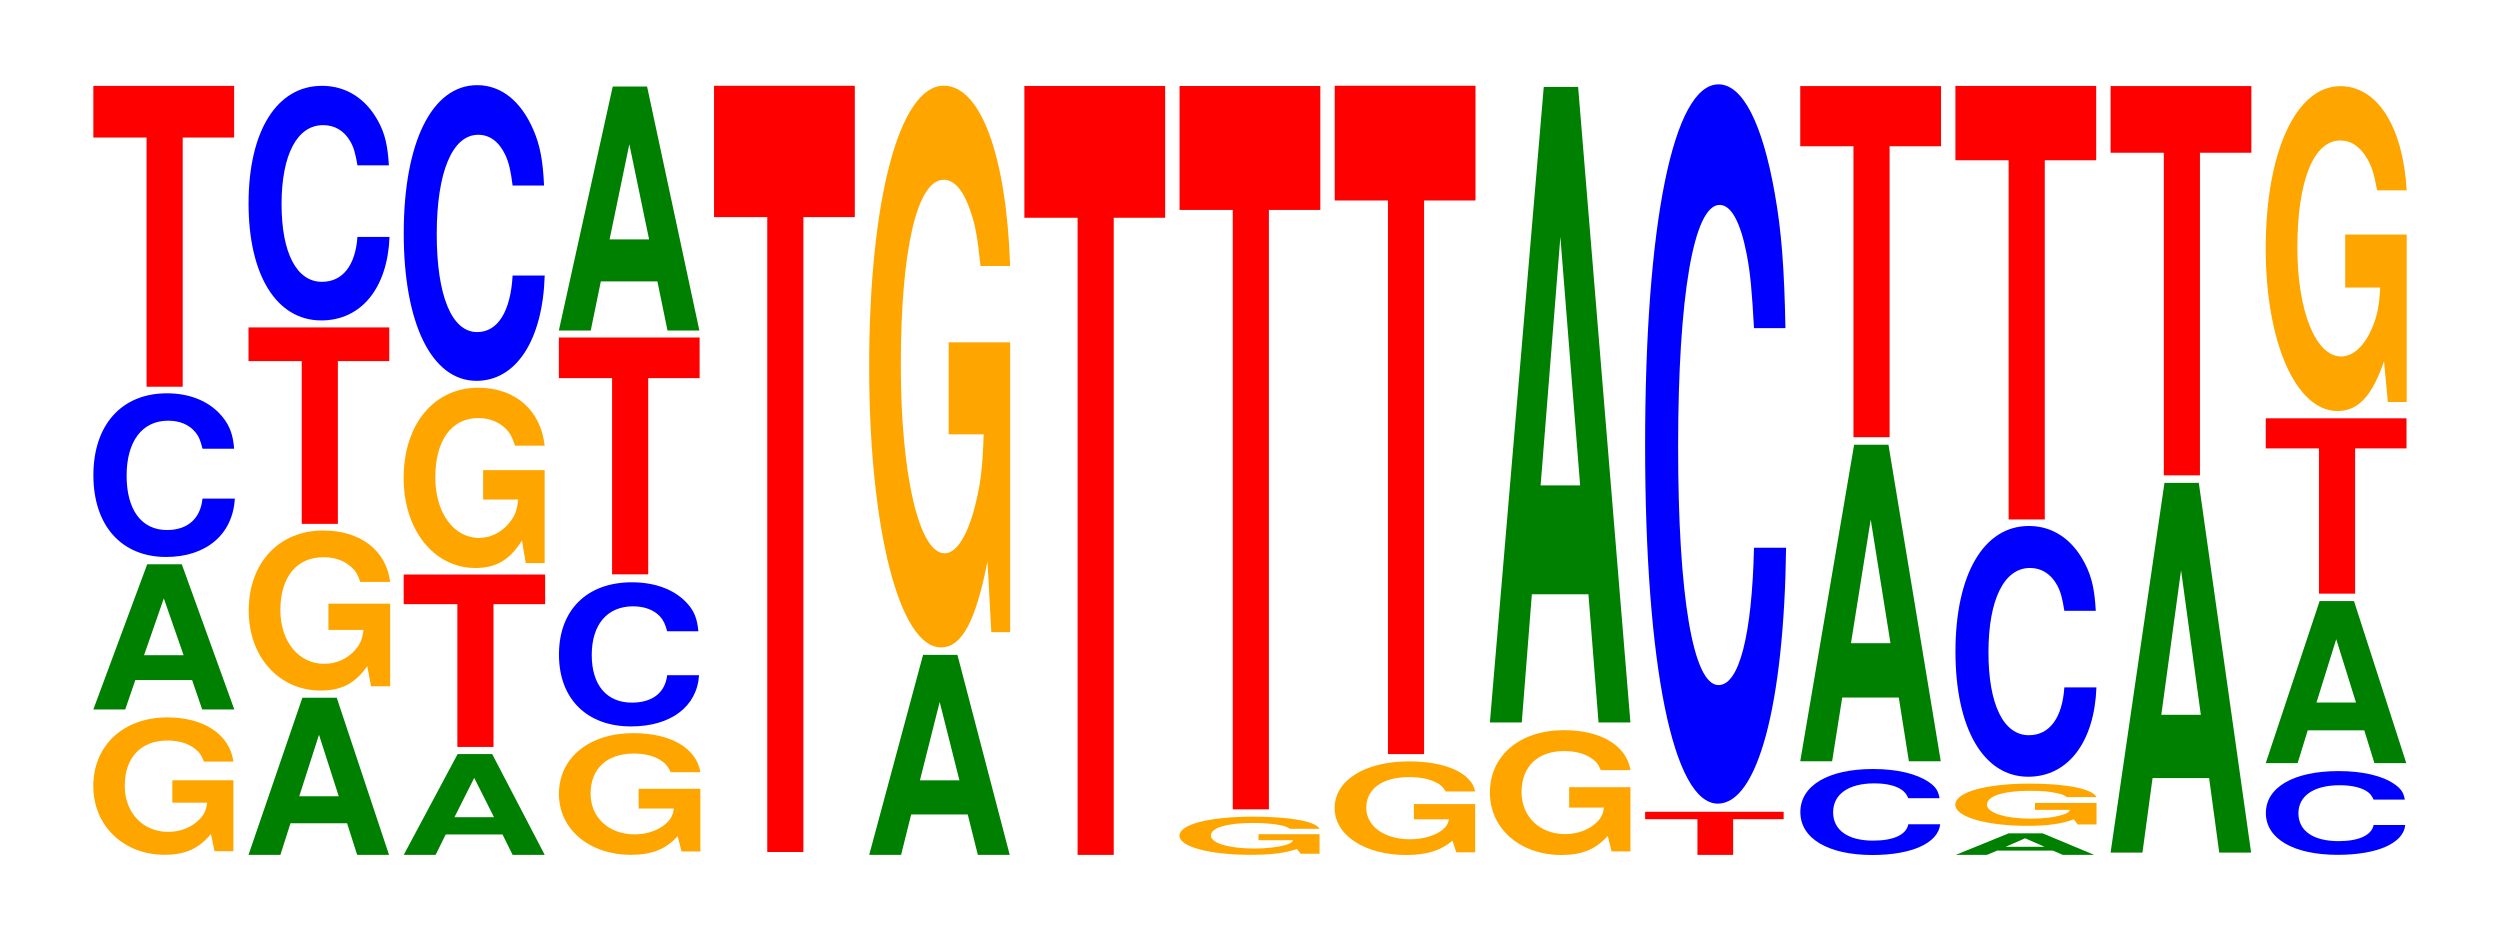 <?xml version="1.0" encoding="UTF-8"?>
<svg xmlns="http://www.w3.org/2000/svg" xmlns:xlink="http://www.w3.org/1999/xlink" width="174pt" height="66pt" viewBox="0 0 174 66" version="1.1">
<defs>
<g>
<symbol overflow="visible" id="glyph0-0">
<path style="stroke:none;" d="M 10.359 -4.906 L 6.109 -4.906 L 6.109 -3.344 L 8.531 -3.344 C 8.469 -2.828 8.328 -2.516 8 -2.188 C 7.484 -1.641 6.672 -1.312 5.828 -1.312 C 4.062 -1.312 2.797 -2.641 2.797 -4.516 C 2.797 -6.484 3.922 -7.672 5.766 -7.672 C 6.531 -7.672 7.172 -7.484 7.656 -7.125 C 7.953 -6.891 8.125 -6.688 8.312 -6.203 L 10.359 -6.203 C 10.109 -8.078 8.328 -9.281 5.766 -9.281 C 2.703 -9.281 0.609 -7.328 0.609 -4.5 C 0.609 -1.734 2.719 0.281 5.578 0.281 C 7.016 0.281 7.969 -0.156 8.797 -1.172 L 9.047 0.031 L 10.359 0.031 Z M 10.359 -4.906 "/>
</symbol>
<symbol overflow="visible" id="glyph1-0">
<path style="stroke:none;" d="M 7.25 -2.047 L 7.953 0 L 10.188 0 L 6.531 -10.109 L 4.125 -10.109 L 0.375 0 L 2.594 0 L 3.297 -2.047 Z M 6.656 -3.781 L 3.906 -3.781 L 5.281 -7.734 Z M 6.656 -3.781 "/>
</symbol>
<symbol overflow="visible" id="glyph2-0">
<path style="stroke:none;" d="M 10.469 -7.188 C 10.391 -8.125 10.188 -8.719 9.719 -9.328 C 8.859 -10.438 7.469 -11.047 5.797 -11.047 C 2.641 -11.047 0.672 -8.859 0.672 -5.344 C 0.672 -1.844 2.625 0.344 5.734 0.344 C 8.516 0.344 10.375 -1.219 10.516 -3.719 L 8.266 -3.719 C 8.125 -2.328 7.234 -1.531 5.797 -1.531 C 4.016 -1.531 2.984 -2.938 2.984 -5.312 C 2.984 -7.703 4.062 -9.141 5.875 -9.141 C 6.672 -9.141 7.328 -8.875 7.766 -8.344 C 8.016 -8.047 8.125 -7.766 8.266 -7.188 Z M 10.469 -7.188 "/>
</symbol>
<symbol overflow="visible" id="glyph3-0">
<path style="stroke:none;" d="M 6.453 -17.344 L 10.031 -17.344 L 10.031 -20.938 L 0.234 -20.938 L 0.234 -17.344 L 3.938 -17.344 L 3.938 0 L 6.453 0 Z M 6.453 -17.344 "/>
</symbol>
<symbol overflow="visible" id="glyph4-0">
<path style="stroke:none;" d="M 7.234 -2.203 L 7.938 0 L 10.156 0 L 6.516 -10.938 L 4.125 -10.938 L 0.375 0 L 2.594 0 L 3.297 -2.203 Z M 6.656 -4.078 L 3.906 -4.078 L 5.281 -8.359 Z M 6.656 -4.078 "/>
</symbol>
<symbol overflow="visible" id="glyph5-0">
<path style="stroke:none;" d="M 10.469 -5.719 L 6.172 -5.719 L 6.172 -3.891 L 8.609 -3.891 C 8.547 -3.297 8.406 -2.938 8.078 -2.547 C 7.547 -1.906 6.734 -1.531 5.891 -1.531 C 4.109 -1.531 2.828 -3.078 2.828 -5.266 C 2.828 -7.562 3.953 -8.953 5.828 -8.953 C 6.594 -8.953 7.234 -8.734 7.734 -8.297 C 8.031 -8.047 8.203 -7.797 8.391 -7.234 L 10.469 -7.234 C 10.203 -9.422 8.406 -10.812 5.812 -10.812 C 2.719 -10.812 0.625 -8.547 0.625 -5.234 C 0.625 -2.016 2.734 0.328 5.641 0.328 C 7.078 0.328 8.047 -0.172 8.875 -1.375 L 9.141 0.031 L 10.469 0.031 Z M 10.469 -5.719 "/>
</symbol>
<symbol overflow="visible" id="glyph6-0">
<path style="stroke:none;" d="M 6.453 -11.328 L 10.031 -11.328 L 10.031 -13.672 L 0.234 -13.672 L 0.234 -11.328 L 3.938 -11.328 L 3.938 0 L 6.453 0 Z M 6.453 -11.328 "/>
</symbol>
<symbol overflow="visible" id="glyph7-0">
<path style="stroke:none;" d="M 10.438 -10.312 C 10.359 -11.656 10.172 -12.516 9.688 -13.391 C 8.828 -14.969 7.453 -15.844 5.781 -15.844 C 2.641 -15.844 0.672 -12.703 0.672 -7.656 C 0.672 -2.656 2.625 0.484 5.734 0.484 C 8.5 0.484 10.344 -1.75 10.484 -5.328 L 8.25 -5.328 C 8.109 -3.344 7.219 -2.203 5.781 -2.203 C 4.016 -2.203 2.969 -4.219 2.969 -7.609 C 2.969 -11.062 4.062 -13.109 5.859 -13.109 C 6.656 -13.109 7.312 -12.734 7.75 -11.984 C 8 -11.547 8.109 -11.141 8.25 -10.312 Z M 10.438 -10.312 "/>
</symbol>
<symbol overflow="visible" id="glyph8-0">
<path style="stroke:none;" d="M 7.25 -1.422 L 7.953 0 L 10.188 0 L 6.531 -7.016 L 4.125 -7.016 L 0.375 0 L 2.594 0 L 3.297 -1.422 Z M 6.656 -2.625 L 3.906 -2.625 L 5.281 -5.359 Z M 6.656 -2.625 "/>
</symbol>
<symbol overflow="visible" id="glyph9-0">
<path style="stroke:none;" d="M 6.484 -9.938 L 10.078 -9.938 L 10.078 -12 L 0.234 -12 L 0.234 -9.938 L 3.969 -9.938 L 3.969 0 L 6.484 0 Z M 6.484 -9.938 "/>
</symbol>
<symbol overflow="visible" id="glyph10-0">
<path style="stroke:none;" d="M 10.422 -6.438 L 6.141 -6.438 L 6.141 -4.391 L 8.578 -4.391 C 8.516 -3.719 8.375 -3.297 8.047 -2.875 C 7.516 -2.156 6.719 -1.719 5.859 -1.719 C 4.094 -1.719 2.812 -3.469 2.812 -5.922 C 2.812 -8.5 3.938 -10.062 5.797 -10.062 C 6.562 -10.062 7.203 -9.812 7.688 -9.344 C 8 -9.047 8.156 -8.766 8.359 -8.141 L 10.422 -8.141 C 10.156 -10.609 8.375 -12.172 5.797 -12.172 C 2.719 -12.172 0.609 -9.625 0.609 -5.891 C 0.609 -2.266 2.719 0.375 5.609 0.375 C 7.047 0.375 8.016 -0.203 8.844 -1.547 L 9.109 0.031 L 10.422 0.031 Z M 10.422 -6.438 "/>
</symbol>
<symbol overflow="visible" id="glyph11-0">
<path style="stroke:none;" d="M 10.438 -12.969 C 10.359 -14.672 10.172 -15.75 9.688 -16.859 C 8.828 -18.844 7.453 -19.953 5.781 -19.953 C 2.641 -19.953 0.672 -15.984 0.672 -9.641 C 0.672 -3.344 2.625 0.625 5.734 0.625 C 8.5 0.625 10.344 -2.203 10.484 -6.703 L 8.25 -6.703 C 8.109 -4.203 7.219 -2.766 5.781 -2.766 C 4.016 -2.766 2.969 -5.297 2.969 -9.578 C 2.969 -13.922 4.062 -16.5 5.859 -16.5 C 6.656 -16.5 7.312 -16.016 7.75 -15.078 C 8 -14.531 8.109 -14.031 8.25 -12.969 Z M 10.438 -12.969 "/>
</symbol>
<symbol overflow="visible" id="glyph12-0">
<path style="stroke:none;" d="M 10.469 -4.344 L 6.172 -4.344 L 6.172 -2.969 L 8.625 -2.969 C 8.562 -2.5 8.406 -2.234 8.094 -1.938 C 7.562 -1.453 6.75 -1.172 5.891 -1.172 C 4.109 -1.172 2.828 -2.344 2.828 -4 C 2.828 -5.75 3.969 -6.797 5.828 -6.797 C 6.594 -6.797 7.25 -6.641 7.734 -6.312 C 8.047 -6.109 8.203 -5.922 8.406 -5.5 L 10.469 -5.5 C 10.203 -7.172 8.406 -8.219 5.812 -8.219 C 2.719 -8.219 0.625 -6.5 0.625 -3.984 C 0.625 -1.531 2.734 0.25 5.641 0.25 C 7.094 0.25 8.062 -0.141 8.891 -1.047 L 9.156 0.016 L 10.469 0.016 Z M 10.469 -4.344 "/>
</symbol>
<symbol overflow="visible" id="glyph13-0">
<path style="stroke:none;" d="M 10.375 -6.328 C 10.297 -7.156 10.109 -7.688 9.641 -8.219 C 8.781 -9.203 7.406 -9.734 5.75 -9.734 C 2.625 -9.734 0.672 -7.812 0.672 -4.703 C 0.672 -1.625 2.609 0.297 5.688 0.297 C 8.453 0.297 10.281 -1.078 10.422 -3.266 L 8.203 -3.266 C 8.062 -2.047 7.172 -1.359 5.75 -1.359 C 3.984 -1.359 2.953 -2.594 2.953 -4.672 C 2.953 -6.797 4.031 -8.062 5.828 -8.062 C 6.625 -8.062 7.281 -7.812 7.703 -7.359 C 7.938 -7.094 8.062 -6.844 8.203 -6.328 Z M 10.375 -6.328 "/>
</symbol>
<symbol overflow="visible" id="glyph14-0">
<path style="stroke:none;" d="M 6.453 -13.656 L 10.031 -13.656 L 10.031 -16.484 L 0.234 -16.484 L 0.234 -13.656 L 3.938 -13.656 L 3.938 0 L 6.453 0 Z M 6.453 -13.656 "/>
</symbol>
<symbol overflow="visible" id="glyph15-0">
<path style="stroke:none;" d="M 7.234 -3.422 L 7.938 0 L 10.156 0 L 6.516 -16.984 L 4.125 -16.984 L 0.375 0 L 2.594 0 L 3.297 -3.422 Z M 6.656 -6.344 L 3.906 -6.344 L 5.281 -12.969 Z M 6.656 -6.344 "/>
</symbol>
<symbol overflow="visible" id="glyph16-0">
<path style="stroke:none;" d="M 6.453 -44.188 L 10.031 -44.188 L 10.031 -53.328 L 0.234 -53.328 L 0.234 -44.188 L 3.938 -44.188 L 3.938 0 L 6.453 0 Z M 6.453 -44.188 "/>
</symbol>
<symbol overflow="visible" id="glyph17-0">
<path style="stroke:none;" d="M 7.234 -2.812 L 7.938 0 L 10.156 0 L 6.516 -13.922 L 4.125 -13.922 L 0.375 0 L 2.594 0 L 3.297 -2.812 Z M 6.656 -5.188 L 3.906 -5.188 L 5.281 -10.641 Z M 6.656 -5.188 "/>
</symbol>
<symbol overflow="visible" id="glyph18-0">
<path style="stroke:none;" d="M 10.422 -20.062 L 6.141 -20.062 L 6.141 -13.656 L 8.578 -13.656 C 8.516 -11.562 8.375 -10.281 8.047 -8.953 C 7.516 -6.703 6.719 -5.375 5.859 -5.375 C 4.094 -5.375 2.812 -10.797 2.812 -18.469 C 2.812 -26.5 3.938 -31.375 5.797 -31.375 C 6.562 -31.375 7.203 -30.594 7.688 -29.109 C 8 -28.203 8.156 -27.328 8.359 -25.375 L 10.422 -25.375 C 10.156 -33.062 8.375 -37.922 5.797 -37.922 C 2.719 -37.922 0.609 -29.984 0.609 -18.375 C 0.609 -7.062 2.719 1.172 5.609 1.172 C 7.047 1.172 8.016 -0.609 8.844 -4.812 L 9.109 0.109 L 10.422 0.109 Z M 10.422 -20.062 "/>
</symbol>
<symbol overflow="visible" id="glyph19-0">
<path style="stroke:none;" d="M 6.453 -44.344 L 10.031 -44.344 L 10.031 -53.516 L 0.234 -53.516 L 0.234 -44.344 L 3.938 -44.344 L 3.938 0 L 6.453 0 Z M 6.453 -44.344 "/>
</symbol>
<symbol overflow="visible" id="glyph20-0">
<path style="stroke:none;" d="M 10.359 -1.359 L 6.109 -1.359 L 6.109 -0.938 L 8.516 -0.938 C 8.453 -0.781 8.312 -0.703 8 -0.609 C 7.469 -0.453 6.672 -0.359 5.828 -0.359 C 4.062 -0.359 2.797 -0.734 2.797 -1.266 C 2.797 -1.812 3.922 -2.141 5.766 -2.141 C 6.531 -2.141 7.172 -2.078 7.641 -1.984 C 7.953 -1.922 8.109 -1.859 8.297 -1.734 L 10.359 -1.734 C 10.094 -2.25 8.312 -2.578 5.75 -2.578 C 2.688 -2.578 0.609 -2.047 0.609 -1.25 C 0.609 -0.484 2.703 0.078 5.578 0.078 C 7 0.078 7.969 -0.047 8.781 -0.328 L 9.047 0 L 10.359 0 Z M 10.359 -1.359 "/>
</symbol>
<symbol overflow="visible" id="glyph21-0">
<path style="stroke:none;" d="M 6.453 -41.719 L 10.031 -41.719 L 10.031 -50.344 L 0.234 -50.344 L 0.234 -41.719 L 3.938 -41.719 L 3.938 0 L 6.453 0 Z M 6.453 -41.719 "/>
</symbol>
<symbol overflow="visible" id="glyph22-0">
<path style="stroke:none;" d="M 10.391 -3.344 L 6.125 -3.344 L 6.125 -2.281 L 8.562 -2.281 C 8.5 -1.922 8.344 -1.719 8.031 -1.484 C 7.5 -1.109 6.703 -0.891 5.844 -0.891 C 4.078 -0.891 2.812 -1.797 2.812 -3.078 C 2.812 -4.406 3.938 -5.219 5.797 -5.219 C 6.547 -5.219 7.203 -5.094 7.672 -4.844 C 7.984 -4.688 8.141 -4.547 8.344 -4.219 L 10.391 -4.219 C 10.141 -5.5 8.344 -6.312 5.781 -6.312 C 2.703 -6.312 0.609 -4.984 0.609 -3.062 C 0.609 -1.172 2.719 0.203 5.594 0.203 C 7.031 0.203 8 -0.109 8.812 -0.797 L 9.078 0.016 L 10.391 0.016 Z M 10.391 -3.344 "/>
</symbol>
<symbol overflow="visible" id="glyph23-0">
<path style="stroke:none;" d="M 6.453 -38.531 L 10.031 -38.531 L 10.031 -46.516 L 0.234 -46.516 L 0.234 -38.531 L 3.938 -38.531 L 3.938 0 L 6.453 0 Z M 6.453 -38.531 "/>
</symbol>
<symbol overflow="visible" id="glyph24-0">
<path style="stroke:none;" d="M 10.391 -4.453 L 6.125 -4.453 L 6.125 -3.031 L 8.547 -3.031 C 8.484 -2.578 8.344 -2.281 8.016 -1.984 C 7.5 -1.484 6.688 -1.188 5.844 -1.188 C 4.078 -1.188 2.812 -2.406 2.812 -4.109 C 2.812 -5.891 3.938 -6.969 5.781 -6.969 C 6.547 -6.969 7.188 -6.797 7.672 -6.469 C 7.984 -6.266 8.141 -6.078 8.328 -5.641 L 10.391 -5.641 C 10.125 -7.344 8.344 -8.422 5.766 -8.422 C 2.703 -8.422 0.609 -6.672 0.609 -4.078 C 0.609 -1.562 2.719 0.266 5.594 0.266 C 7.031 0.266 7.984 -0.141 8.812 -1.062 L 9.078 0.016 L 10.391 0.016 Z M 10.391 -4.453 "/>
</symbol>
<symbol overflow="visible" id="glyph25-0">
<path style="stroke:none;" d="M 7.234 -8.922 L 7.938 0 L 10.156 0 L 6.516 -44.234 L 4.125 -44.234 L 0.375 0 L 2.594 0 L 3.297 -8.922 Z M 6.656 -16.5 L 3.906 -16.5 L 5.281 -33.797 Z M 6.656 -16.5 "/>
</symbol>
<symbol overflow="visible" id="glyph26-0">
<path style="stroke:none;" d="M 6.359 -2.484 L 9.875 -2.484 L 9.875 -3 L 0.234 -3 L 0.234 -2.484 L 3.875 -2.484 L 3.875 0 L 6.359 0 Z M 6.359 -2.484 "/>
</symbol>
<symbol overflow="visible" id="glyph27-0">
<path style="stroke:none;" d="M 10.438 -31.594 C 10.359 -35.719 10.172 -38.328 9.688 -41.016 C 8.828 -45.875 7.453 -48.562 5.781 -48.562 C 2.641 -48.562 0.672 -38.922 0.672 -23.453 C 0.672 -8.125 2.625 1.5 5.734 1.5 C 8.5 1.5 10.344 -5.375 10.484 -16.312 L 8.25 -16.312 C 8.109 -10.219 7.219 -6.75 5.781 -6.75 C 4.016 -6.75 2.969 -12.906 2.969 -23.328 C 2.969 -33.875 4.062 -40.172 5.859 -40.172 C 6.656 -40.172 7.312 -38.984 7.75 -36.703 C 8 -35.391 8.109 -34.141 8.25 -31.594 Z M 10.438 -31.594 "/>
</symbol>
<symbol overflow="visible" id="glyph28-0">
<path style="stroke:none;" d="M 10.359 -3.766 C 10.281 -4.266 10.078 -4.578 9.609 -4.891 C 8.766 -5.469 7.391 -5.797 5.734 -5.797 C 2.609 -5.797 0.672 -4.641 0.672 -2.797 C 0.672 -0.969 2.594 0.188 5.688 0.188 C 8.422 0.188 10.266 -0.641 10.406 -1.953 L 8.188 -1.953 C 8.047 -1.219 7.156 -0.812 5.734 -0.812 C 3.984 -0.812 2.953 -1.547 2.953 -2.781 C 2.953 -4.047 4.031 -4.797 5.812 -4.797 C 6.609 -4.797 7.266 -4.656 7.688 -4.375 C 7.922 -4.219 8.047 -4.078 8.188 -3.766 Z M 10.359 -3.766 "/>
</symbol>
<symbol overflow="visible" id="glyph29-0">
<path style="stroke:none;" d="M 7.234 -4.438 L 7.938 0 L 10.156 0 L 6.516 -22.031 L 4.125 -22.031 L 0.375 0 L 2.594 0 L 3.297 -4.438 Z M 6.656 -8.219 L 3.906 -8.219 L 5.281 -16.828 Z M 6.656 -8.219 "/>
</symbol>
<symbol overflow="visible" id="glyph30-0">
<path style="stroke:none;" d="M 6.453 -20.25 L 10.031 -20.25 L 10.031 -24.438 L 0.234 -24.438 L 0.234 -20.25 L 3.938 -20.25 L 3.938 0 L 6.453 0 Z M 6.453 -20.25 "/>
</symbol>
<symbol overflow="visible" id="glyph31-0">
<path style="stroke:none;" d="M 7.141 -0.297 L 7.828 0 L 10.016 0 L 6.422 -1.5 L 4.062 -1.5 L 0.375 0 L 2.547 0 L 3.25 -0.297 Z M 6.562 -0.562 L 3.844 -0.562 L 5.203 -1.156 Z M 6.562 -0.562 "/>
</symbol>
<symbol overflow="visible" id="glyph32-0">
<path style="stroke:none;" d="M 10.438 -1.5 L 6.156 -1.5 L 6.156 -1.016 L 8.594 -1.016 C 8.531 -0.859 8.391 -0.766 8.062 -0.672 C 7.531 -0.5 6.734 -0.406 5.875 -0.406 C 4.094 -0.406 2.812 -0.812 2.812 -1.375 C 2.812 -1.984 3.953 -2.344 5.812 -2.344 C 6.578 -2.344 7.219 -2.297 7.719 -2.172 C 8.016 -2.109 8.188 -2.047 8.375 -1.906 L 10.438 -1.906 C 10.172 -2.469 8.391 -2.844 5.797 -2.844 C 2.719 -2.844 0.609 -2.25 0.609 -1.375 C 0.609 -0.531 2.734 0.094 5.625 0.094 C 7.062 0.094 8.031 -0.047 8.859 -0.359 L 9.125 0 L 10.438 0 Z M 10.438 -1.5 "/>
</symbol>
<symbol overflow="visible" id="glyph33-0">
<path style="stroke:none;" d="M 10.438 -11.016 C 10.359 -12.453 10.172 -13.359 9.688 -14.297 C 8.828 -15.984 7.453 -16.922 5.781 -16.922 C 2.641 -16.922 0.672 -13.562 0.672 -8.172 C 0.672 -2.828 2.625 0.531 5.734 0.531 C 8.5 0.531 10.344 -1.875 10.484 -5.688 L 8.25 -5.688 C 8.109 -3.562 7.219 -2.359 5.781 -2.359 C 4.016 -2.359 2.969 -4.5 2.969 -8.125 C 2.969 -11.812 4.062 -14 5.859 -14 C 6.656 -14 7.312 -13.594 7.75 -12.797 C 8 -12.328 8.109 -11.906 8.25 -11.016 Z M 10.438 -11.016 "/>
</symbol>
<symbol overflow="visible" id="glyph34-0">
<path style="stroke:none;" d="M 6.453 -25 L 10.031 -25 L 10.031 -30.172 L 0.234 -30.172 L 0.234 -25 L 3.938 -25 L 3.938 0 L 6.453 0 Z M 6.453 -25 "/>
</symbol>
<symbol overflow="visible" id="glyph35-0">
<path style="stroke:none;" d="M 7.234 -5.188 L 7.938 0 L 10.156 0 L 6.516 -25.734 L 4.125 -25.734 L 0.375 0 L 2.594 0 L 3.297 -5.188 Z M 6.656 -9.594 L 3.906 -9.594 L 5.281 -19.656 Z M 6.656 -9.594 "/>
</symbol>
<symbol overflow="visible" id="glyph36-0">
<path style="stroke:none;" d="M 6.453 -22.453 L 10.031 -22.453 L 10.031 -27.094 L 0.234 -27.094 L 0.234 -22.453 L 3.938 -22.453 L 3.938 0 L 6.453 0 Z M 6.453 -22.453 "/>
</symbol>
<symbol overflow="visible" id="glyph37-0">
<path style="stroke:none;" d="M 10.344 -3.672 C 10.266 -4.156 10.062 -4.453 9.594 -4.766 C 8.75 -5.344 7.375 -5.656 5.734 -5.656 C 2.609 -5.656 0.672 -4.531 0.672 -2.734 C 0.672 -0.953 2.594 0.172 5.672 0.172 C 8.406 0.172 10.25 -0.625 10.375 -1.906 L 8.172 -1.906 C 8.031 -1.188 7.141 -0.781 5.734 -0.781 C 3.969 -0.781 2.938 -1.5 2.938 -2.719 C 2.938 -3.938 4.016 -4.672 5.812 -4.672 C 6.594 -4.672 7.25 -4.531 7.672 -4.266 C 7.906 -4.125 8.031 -3.969 8.172 -3.672 Z M 10.344 -3.672 "/>
</symbol>
<symbol overflow="visible" id="glyph38-0">
<path style="stroke:none;" d="M 7.234 -2.281 L 7.938 0 L 10.156 0 L 6.516 -11.281 L 4.125 -11.281 L 0.375 0 L 2.594 0 L 3.297 -2.281 Z M 6.656 -4.219 L 3.906 -4.219 L 5.281 -8.625 Z M 6.656 -4.219 "/>
</symbol>
<symbol overflow="visible" id="glyph39-0">
<path style="stroke:none;" d="M 6.453 -10.109 L 10.031 -10.109 L 10.031 -12.203 L 0.234 -12.203 L 0.234 -10.109 L 3.938 -10.109 L 3.938 0 L 6.453 0 Z M 6.453 -10.109 "/>
</symbol>
<symbol overflow="visible" id="glyph40-0">
<path style="stroke:none;" d="M 10.422 -11.594 L 6.141 -11.594 L 6.141 -7.906 L 8.578 -7.906 C 8.516 -6.688 8.375 -5.953 8.047 -5.172 C 7.516 -3.875 6.719 -3.109 5.859 -3.109 C 4.094 -3.109 2.812 -6.25 2.812 -10.688 C 2.812 -15.328 3.938 -18.141 5.797 -18.141 C 6.562 -18.141 7.203 -17.703 7.688 -16.844 C 8 -16.312 8.156 -15.797 8.359 -14.672 L 10.422 -14.672 C 10.156 -19.125 8.375 -21.922 5.797 -21.922 C 2.719 -21.922 0.609 -17.344 0.609 -10.625 C 0.609 -4.078 2.719 0.688 5.609 0.688 C 7.047 0.688 8.016 -0.359 8.844 -2.781 L 9.109 0.062 L 10.422 0.062 Z M 10.422 -11.594 "/>
</symbol>
</g>
</defs>
<g id="surface1">
<g style="fill:rgb(100%,64.647%,0%);fill-opacity:1;">
  <use xlink:href="#glyph0-0" x="5.885" y="59.212"/>
</g>
<g style="fill:rgb(0%,50.194%,0%);fill-opacity:1;">
  <use xlink:href="#glyph1-0" x="6.121" y="49.381"/>
</g>
<g style="fill:rgb(0%,0%,100%);fill-opacity:1;">
  <use xlink:href="#glyph2-0" x="5.828" y="38.421"/>
</g>
<g style="fill:rgb(100%,0%,0%);fill-opacity:1;">
  <use xlink:href="#glyph3-0" x="6.263" y="26.917"/>
</g>
<g style="fill:rgb(0%,50.194%,0%);fill-opacity:1;">
  <use xlink:href="#glyph4-0" x="16.921" y="59.5"/>
</g>
<g style="fill:rgb(100%,64.647%,0%);fill-opacity:1;">
  <use xlink:href="#glyph5-0" x="16.685" y="47.735"/>
</g>
<g style="fill:rgb(100%,0%,0%);fill-opacity:1;">
  <use xlink:href="#glyph6-0" x="17.063" y="36.46"/>
</g>
<g style="fill:rgb(0%,0%,100%);fill-opacity:1;">
  <use xlink:href="#glyph7-0" x="16.628" y="21.818"/>
</g>
<g style="fill:rgb(0%,50.194%,0%);fill-opacity:1;">
  <use xlink:href="#glyph8-0" x="27.725" y="59.5"/>
</g>
<g style="fill:rgb(100%,0%,0%);fill-opacity:1;">
  <use xlink:href="#glyph9-0" x="27.863" y="51.987"/>
</g>
<g style="fill:rgb(100%,64.647%,0%);fill-opacity:1;">
  <use xlink:href="#glyph10-0" x="27.485" y="39.158"/>
</g>
<g style="fill:rgb(0%,0%,100%);fill-opacity:1;">
  <use xlink:href="#glyph11-0" x="27.428" y="25.88"/>
</g>
<g style="fill:rgb(100%,64.647%,0%);fill-opacity:1;">
  <use xlink:href="#glyph12-0" x="38.277" y="59.245"/>
</g>
<g style="fill:rgb(0%,0%,100%);fill-opacity:1;">
  <use xlink:href="#glyph13-0" x="38.232" y="50.262"/>
</g>
<g style="fill:rgb(100%,0%,0%);fill-opacity:1;">
  <use xlink:href="#glyph14-0" x="38.663" y="39.974"/>
</g>
<g style="fill:rgb(0%,50.194%,0%);fill-opacity:1;">
  <use xlink:href="#glyph15-0" x="38.521" y="23.007"/>
</g>
<g style="fill:rgb(100%,0%,0%);fill-opacity:1;">
  <use xlink:href="#glyph16-0" x="49.463" y="59.299"/>
</g>
<g style="fill:rgb(0%,50.194%,0%);fill-opacity:1;">
  <use xlink:href="#glyph17-0" x="60.121" y="59.5"/>
</g>
<g style="fill:rgb(100%,64.647%,0%);fill-opacity:1;">
  <use xlink:href="#glyph18-0" x="59.885" y="43.887"/>
</g>
<g style="fill:rgb(100%,0%,0%);fill-opacity:1;">
  <use xlink:href="#glyph19-0" x="71.063" y="59.5"/>
</g>
<g style="fill:rgb(100%,64.647%,0%);fill-opacity:1;">
  <use xlink:href="#glyph20-0" x="81.481" y="59.418"/>
</g>
<g style="fill:rgb(100%,0%,0%);fill-opacity:1;">
  <use xlink:href="#glyph21-0" x="81.863" y="56.33"/>
</g>
<g style="fill:rgb(100%,64.647%,0%);fill-opacity:1;">
  <use xlink:href="#glyph22-0" x="92.281" y="59.305"/>
</g>
<g style="fill:rgb(100%,0%,0%);fill-opacity:1;">
  <use xlink:href="#glyph23-0" x="92.663" y="52.485"/>
</g>
<g style="fill:rgb(100%,64.647%,0%);fill-opacity:1;">
  <use xlink:href="#glyph24-0" x="103.088" y="59.242"/>
</g>
<g style="fill:rgb(0%,50.194%,0%);fill-opacity:1;">
  <use xlink:href="#glyph25-0" x="103.321" y="50.284"/>
</g>
<g style="fill:rgb(100%,0%,0%);fill-opacity:1;">
  <use xlink:href="#glyph26-0" x="114.267" y="59.5"/>
</g>
<g style="fill:rgb(0%,0%,100%);fill-opacity:1;">
  <use xlink:href="#glyph27-0" x="113.828" y="54.433"/>
</g>
<g style="fill:rgb(0%,0%,100%);fill-opacity:1;">
  <use xlink:href="#glyph28-0" x="124.632" y="59.32"/>
</g>
<g style="fill:rgb(0%,50.194%,0%);fill-opacity:1;">
  <use xlink:href="#glyph29-0" x="124.921" y="52.986"/>
</g>
<g style="fill:rgb(100%,0%,0%);fill-opacity:1;">
  <use xlink:href="#glyph30-0" x="125.063" y="30.429"/>
</g>
<g style="fill:rgb(0%,50.194%,0%);fill-opacity:1;">
  <use xlink:href="#glyph31-0" x="135.743" y="59.5"/>
</g>
<g style="fill:rgb(100%,64.647%,0%);fill-opacity:1;">
  <use xlink:href="#glyph32-0" x="135.481" y="57.384"/>
</g>
<g style="fill:rgb(0%,0%,100%);fill-opacity:1;">
  <use xlink:href="#glyph33-0" x="135.428" y="53.53"/>
</g>
<g style="fill:rgb(100%,0%,0%);fill-opacity:1;">
  <use xlink:href="#glyph34-0" x="135.863" y="36.154"/>
</g>
<g style="fill:rgb(0%,50.194%,0%);fill-opacity:1;">
  <use xlink:href="#glyph35-0" x="146.521" y="59.343"/>
</g>
<g style="fill:rgb(100%,0%,0%);fill-opacity:1;">
  <use xlink:href="#glyph36-0" x="146.663" y="33.084"/>
</g>
<g style="fill:rgb(0%,0%,100%);fill-opacity:1;">
  <use xlink:href="#glyph37-0" x="157.032" y="59.324"/>
</g>
<g style="fill:rgb(0%,50.194%,0%);fill-opacity:1;">
  <use xlink:href="#glyph38-0" x="157.321" y="53.113"/>
</g>
<g style="fill:rgb(100%,0%,0%);fill-opacity:1;">
  <use xlink:href="#glyph39-0" x="157.463" y="41.318"/>
</g>
<g style="fill:rgb(100%,64.647%,0%);fill-opacity:1;">
  <use xlink:href="#glyph40-0" x="157.085" y="27.919"/>
</g>
</g>
</svg>
